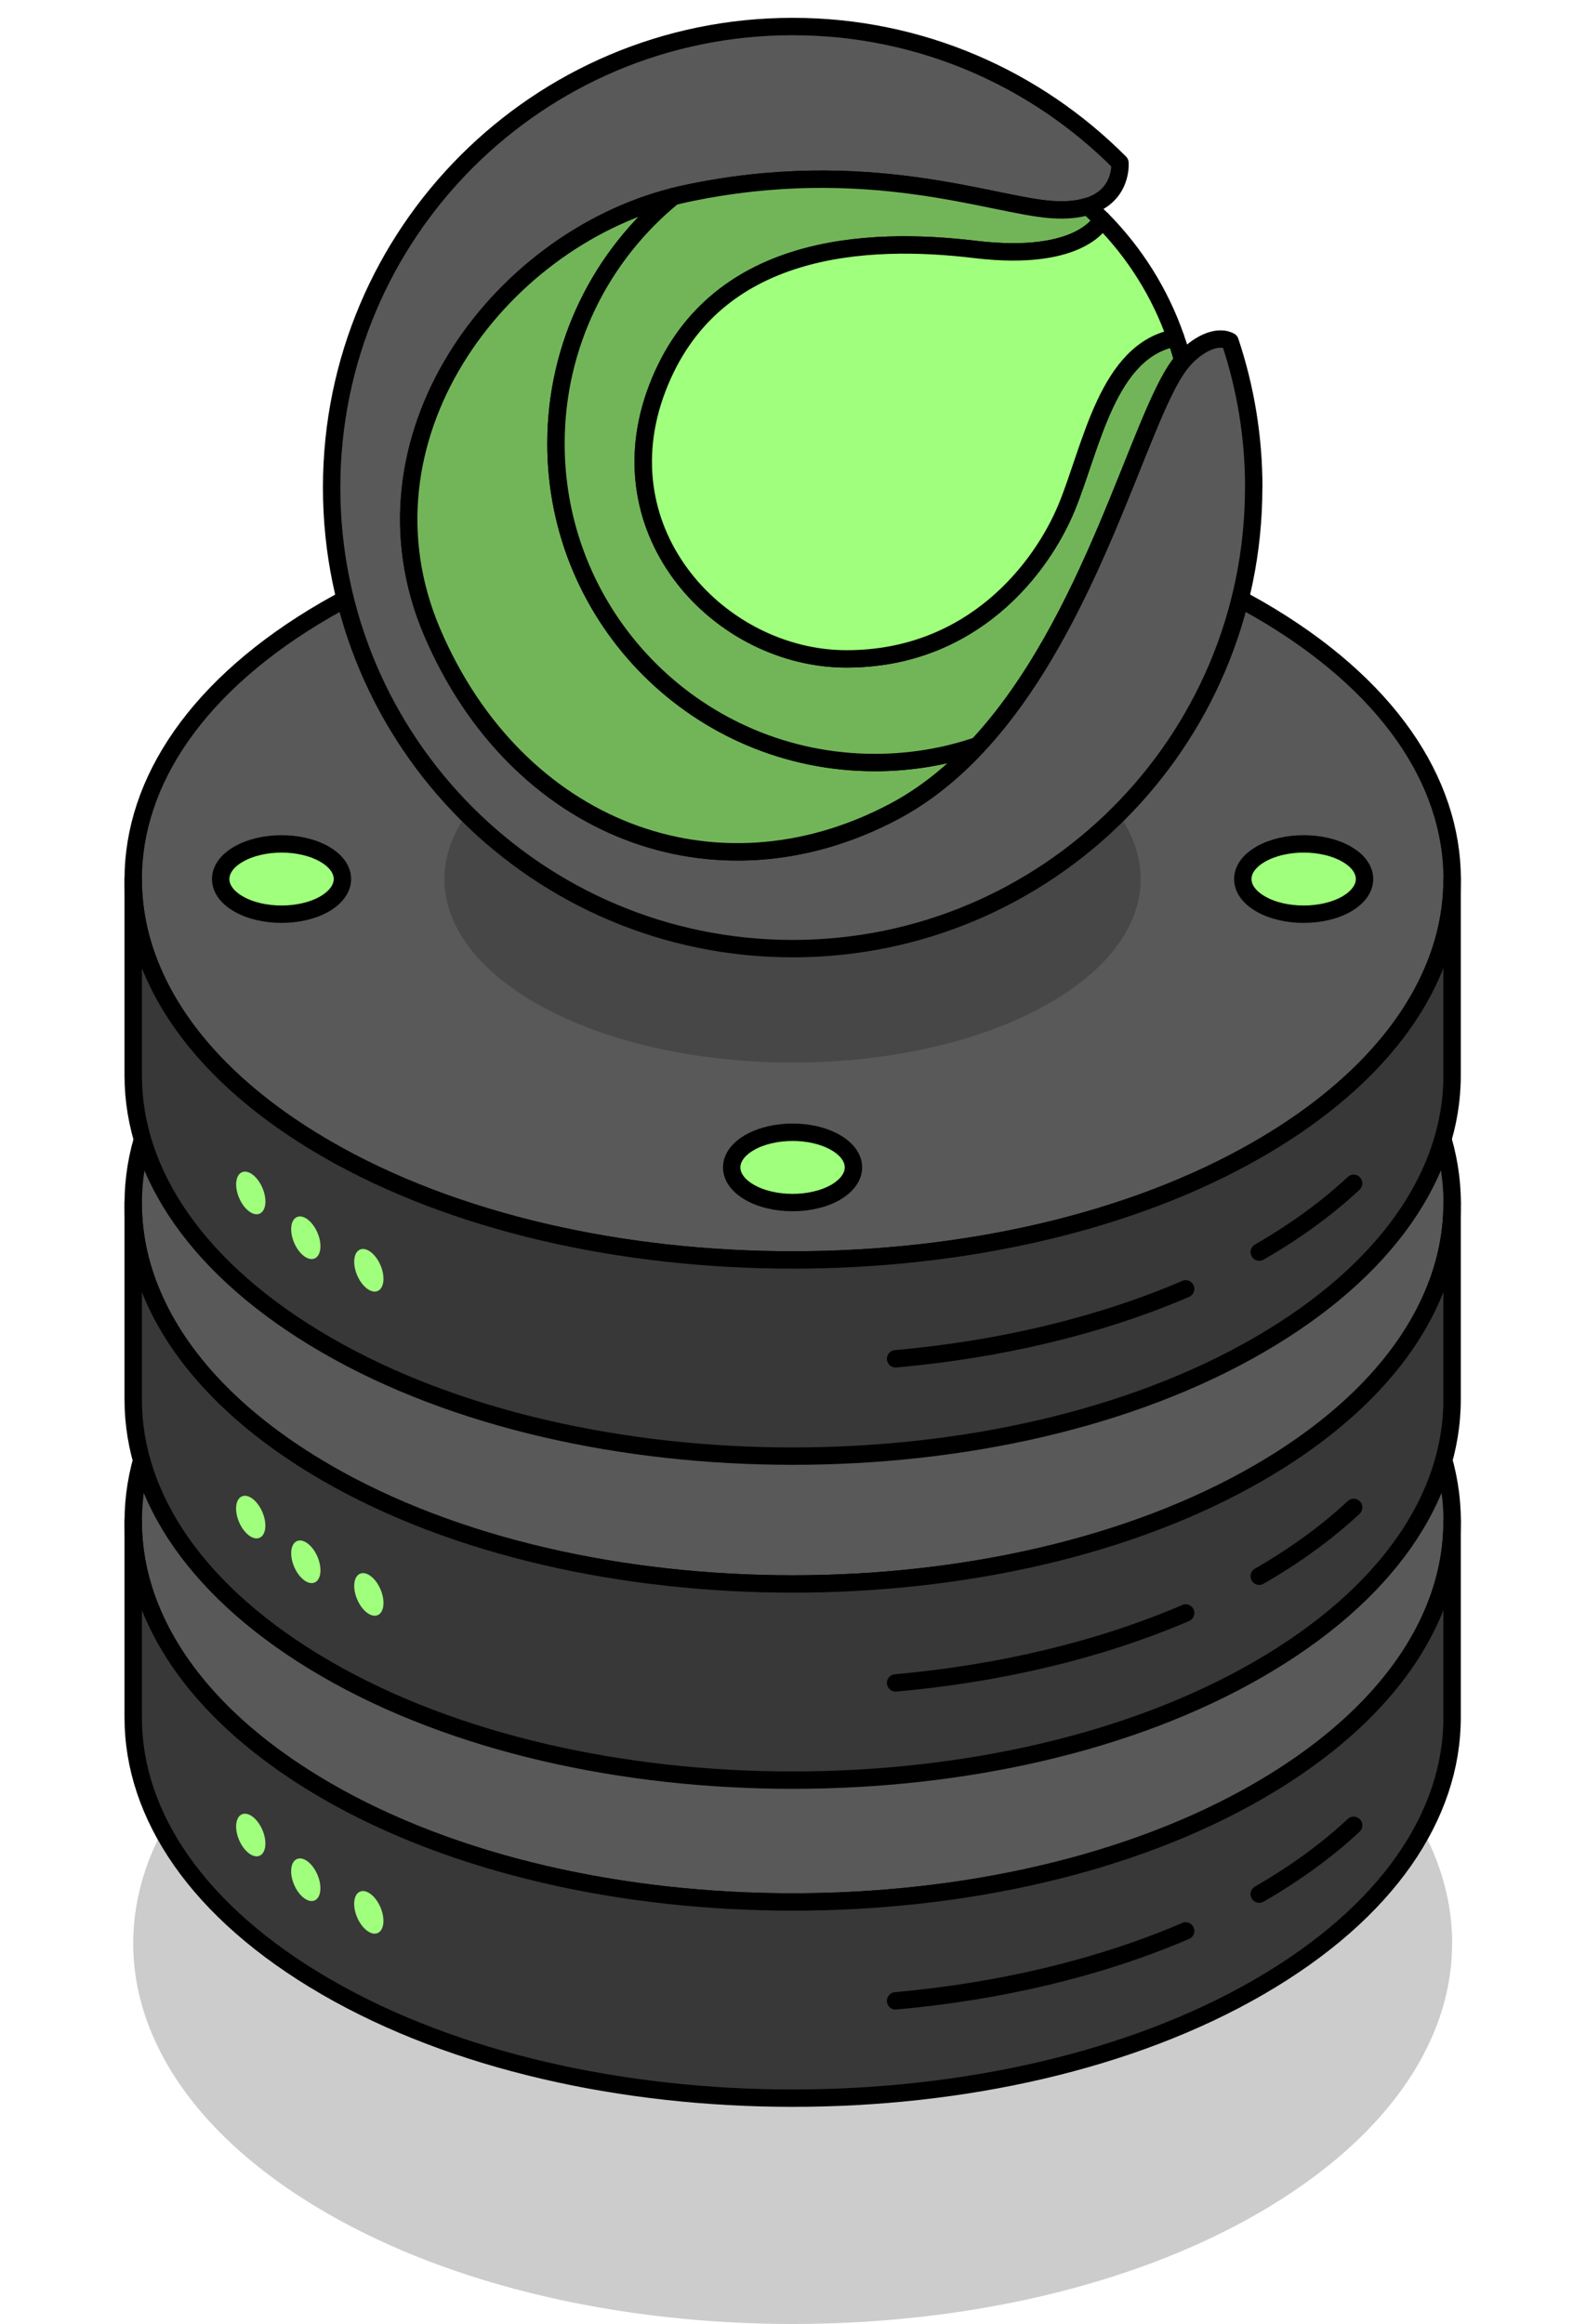 <?xml version="1.0" encoding="UTF-8"?><svg id="Layer_1" xmlns="http://www.w3.org/2000/svg" xmlns:xlink="http://www.w3.org/1999/xlink" viewBox="0 0 182.4 267.24"><defs><style>.cls-1{filter:url(#outer-glow-11);}.cls-1,.cls-2,.cls-3,.cls-4,.cls-5,.cls-6,.cls-7,.cls-8,.cls-9,.cls-10,.cls-11,.cls-12,.cls-13{fill:#a0ff7d;}.cls-2{filter:url(#outer-glow-13);}.cls-3{filter:url(#outer-glow-12);}.cls-4{filter:url(#outer-glow-2);}.cls-5{filter:url(#outer-glow-5);}.cls-6{filter:url(#outer-glow-6);}.cls-7{filter:url(#outer-glow-3);}.cls-8{filter:url(#outer-glow-1);}.cls-9{filter:url(#outer-glow-4);}.cls-14{fill:#595959;}.cls-14,.cls-10,.cls-11,.cls-12,.cls-15,.cls-16,.cls-17,.cls-13{stroke:#000;stroke-linecap:round;stroke-linejoin:round;stroke-width:2px;}.cls-10{filter:url(#outer-glow-9);}.cls-11{filter:url(#outer-glow-7);}.cls-12{filter:url(#outer-glow-8);}.cls-15{fill:#383838;}.cls-16{fill:#72b559;}.cls-17{fill:none;}.cls-18{opacity:.2;}.cls-13{filter:url(#outer-glow-10);}</style><filter id="outer-glow-1" filterUnits="userSpaceOnUse"><feOffset dx="0" dy="0"/><feGaussianBlur result="blur" stdDeviation="8"/><feFlood flood-color="#a0ff7d" flood-opacity="1"/><feComposite in2="blur" operator="in"/><feComposite in="SourceGraphic"/></filter><filter id="outer-glow-2" filterUnits="userSpaceOnUse"><feOffset dx="0" dy="0"/><feGaussianBlur result="blur-2" stdDeviation="8"/><feFlood flood-color="#a0ff7d" flood-opacity="1"/><feComposite in2="blur-2" operator="in"/><feComposite in="SourceGraphic"/></filter><filter id="outer-glow-3" filterUnits="userSpaceOnUse"><feOffset dx="0" dy="0"/><feGaussianBlur result="blur-3" stdDeviation="8"/><feFlood flood-color="#a0ff7d" flood-opacity="1"/><feComposite in2="blur-3" operator="in"/><feComposite in="SourceGraphic"/></filter><filter id="outer-glow-4" filterUnits="userSpaceOnUse"><feOffset dx="0" dy="0"/><feGaussianBlur result="blur-4" stdDeviation="8"/><feFlood flood-color="#a0ff7d" flood-opacity="1"/><feComposite in2="blur-4" operator="in"/><feComposite in="SourceGraphic"/></filter><filter id="outer-glow-5" filterUnits="userSpaceOnUse"><feOffset dx="0" dy="0"/><feGaussianBlur result="blur-5" stdDeviation="8"/><feFlood flood-color="#a0ff7d" flood-opacity="1"/><feComposite in2="blur-5" operator="in"/><feComposite in="SourceGraphic"/></filter><filter id="outer-glow-6" filterUnits="userSpaceOnUse"><feOffset dx="0" dy="0"/><feGaussianBlur result="blur-6" stdDeviation="8"/><feFlood flood-color="#a0ff7d" flood-opacity="1"/><feComposite in2="blur-6" operator="in"/><feComposite in="SourceGraphic"/></filter><filter id="outer-glow-7" filterUnits="userSpaceOnUse"><feOffset dx="0" dy="0"/><feGaussianBlur result="blur-7" stdDeviation="8"/><feFlood flood-color="#a0ff7d" flood-opacity="1"/><feComposite in2="blur-7" operator="in"/><feComposite in="SourceGraphic"/></filter><filter id="outer-glow-8" filterUnits="userSpaceOnUse"><feOffset dx="0" dy="0"/><feGaussianBlur result="blur-8" stdDeviation="8"/><feFlood flood-color="#a0ff7d" flood-opacity="1"/><feComposite in2="blur-8" operator="in"/><feComposite in="SourceGraphic"/></filter><filter id="outer-glow-9" filterUnits="userSpaceOnUse"><feOffset dx="0" dy="0"/><feGaussianBlur result="blur-9" stdDeviation="8"/><feFlood flood-color="#a0ff7d" flood-opacity="1"/><feComposite in2="blur-9" operator="in"/><feComposite in="SourceGraphic"/></filter><filter id="outer-glow-10" filterUnits="userSpaceOnUse"><feOffset dx="0" dy="0"/><feGaussianBlur result="blur-10" stdDeviation="8"/><feFlood flood-color="#a0ff7d" flood-opacity="1"/><feComposite in2="blur-10" operator="in"/><feComposite in="SourceGraphic"/></filter><filter id="outer-glow-11" filterUnits="userSpaceOnUse"><feOffset dx="0" dy="0"/><feGaussianBlur result="blur-11" stdDeviation="8"/><feFlood flood-color="#a0ff7d" flood-opacity="1"/><feComposite in2="blur-11" operator="in"/><feComposite in="SourceGraphic"/></filter><filter id="outer-glow-12" filterUnits="userSpaceOnUse"><feOffset dx="0" dy="0"/><feGaussianBlur result="blur-12" stdDeviation="8"/><feFlood flood-color="#a0ff7d" flood-opacity="1"/><feComposite in2="blur-12" operator="in"/><feComposite in="SourceGraphic"/></filter><filter id="outer-glow-13" filterUnits="userSpaceOnUse"><feOffset dx="0" dy="0"/><feGaussianBlur result="blur-13" stdDeviation="8"/><feFlood flood-color="#a0ff7d" flood-opacity="1"/><feComposite in2="blur-13" operator="in"/><feComposite in="SourceGraphic"/></filter></defs><path class="cls-18" d="M167,223.49c0,3.79-.84,7.58-2.54,11.26-3.3,7.2-9.85,14.02-19.64,19.7-14.8,8.58-34.23,12.8-53.66,12.8s-38.86-4.22-53.66-12.8c-9.79-5.67-16.34-12.49-19.64-19.7-1.69-3.68-2.54-7.47-2.54-11.26,0-11.26,7.37-22.44,22.18-31.02,29.67-17.09,77.72-17.09,107.33,0,14.81,8.58,22.18,19.76,22.18,31.02Z"/><g><path class="cls-14" d="M167,174.96c0,3.79-.84,7.58-2.54,11.26-3.3,7.2-9.85,14.02-19.64,19.7-14.8,8.58-34.23,12.8-53.66,12.8s-38.86-4.22-53.66-12.8c-9.79-5.67-16.34-12.49-19.64-19.7-1.69-3.68-2.54-7.47-2.54-11.26,0-11.26,7.37-22.44,22.18-31.02,29.67-17.09,77.72-17.09,107.33,0,14.81,8.58,22.18,19.76,22.18,31.02Z"/><path class="cls-15" d="M167,174.96v22.56c0,11.19-7.37,22.38-22.18,30.96-14.8,8.58-34.23,12.8-53.66,12.8s-38.86-4.22-53.66-12.8c-14.81-8.58-22.18-19.76-22.18-30.96v-22.56c0,3.79,.84,7.58,2.54,11.26,3.3,7.2,9.85,14.02,19.64,19.7,14.8,8.58,34.23,12.8,53.66,12.8s38.86-4.22,53.66-12.8c9.79-5.67,16.34-12.49,19.64-19.7,1.69-3.68,2.54-7.47,2.54-11.26Z"/><path class="cls-17" d="M136.36,222.05c-10.04,4.31-21.52,6.98-33.36,8.04"/><path class="cls-17" d="M155.68,209.91c-3.01,2.81-6.63,5.47-10.86,7.91"/><g><ellipse class="cls-8" cx="28.84" cy="211.02" rx="1.46" ry="2.59" transform="translate(-80.32 28.14) rotate(-23.05)"/><ellipse class="cls-4" cx="35.17" cy="216.16" rx="1.46" ry="2.59" transform="translate(-81.83 31.03) rotate(-23.05)"/><ellipse class="cls-7" cx="42.42" cy="219.91" rx="1.46" ry="2.59" transform="translate(-82.72 34.17) rotate(-23.05)"/></g></g><g><path class="cls-14" d="M167,138.39c0,3.79-.84,7.58-2.54,11.26-3.3,7.2-9.85,14.02-19.64,19.7-14.8,8.58-34.23,12.8-53.66,12.8s-38.86-4.22-53.66-12.8c-9.79-5.67-16.34-12.49-19.64-19.7-1.69-3.68-2.54-7.47-2.54-11.26,0-11.26,7.37-22.44,22.18-31.02,29.67-17.09,77.72-17.09,107.33,0,14.81,8.58,22.18,19.76,22.18,31.02Z"/><path class="cls-15" d="M167,138.39v22.56c0,11.19-7.37,22.38-22.18,30.96-14.8,8.58-34.23,12.8-53.66,12.8s-38.86-4.22-53.66-12.8c-14.81-8.58-22.18-19.76-22.18-30.96v-22.56c0,3.79,.84,7.58,2.54,11.26,3.3,7.2,9.85,14.02,19.64,19.7,14.8,8.58,34.23,12.8,53.66,12.8s38.86-4.22,53.66-12.8c9.79-5.67,16.34-12.49,19.64-19.7,1.69-3.68,2.54-7.47,2.54-11.26Z"/><path class="cls-17" d="M136.36,185.49c-10.04,4.31-21.52,6.98-33.36,8.04"/><path class="cls-17" d="M155.68,173.35c-3.01,2.81-6.63,5.47-10.86,7.91"/><g><ellipse class="cls-9" cx="28.84" cy="174.46" rx="1.46" ry="2.59" transform="translate(-66.01 25.22) rotate(-23.05)"/><ellipse class="cls-5" cx="35.17" cy="179.6" rx="1.46" ry="2.59" transform="translate(-67.51 28.11) rotate(-23.05)"/><ellipse class="cls-6" cx="42.42" cy="183.35" rx="1.46" ry="2.59" transform="translate(-68.4 31.25) rotate(-23.05)"/></g></g><path class="cls-14" d="M167,101.13c0,3.79-.84,7.58-2.54,11.26-3.3,7.2-9.85,14.02-19.64,19.7-14.8,8.58-34.23,12.8-53.66,12.8s-38.86-4.22-53.66-12.8c-9.79-5.67-16.34-12.49-19.64-19.7-1.69-3.68-2.54-7.47-2.54-11.26,0-11.26,7.37-22.44,22.18-31.02,29.67-17.09,77.72-17.09,107.33,0,14.81,8.58,22.18,19.76,22.18,31.02Z"/><path class="cls-18" d="M131.19,101.1c0,5.39-3.89,10.79-11.71,14.92-7.82,4.13-18.07,6.17-28.33,6.17s-20.51-2.04-28.33-6.17c-7.82-4.13-11.71-9.53-11.71-14.92s3.89-10.82,11.71-14.96c15.67-8.24,41.03-8.24,56.66,0,7.82,4.13,11.71,9.53,11.71,14.96Z"/><g><path class="cls-14" d="M144.18,56.07c0,29.29-23.73,53.02-53.02,53.02s-53.02-23.73-53.02-53.02S61.87,3.05,91.16,3.05c14.72,0,28.02,5.99,37.64,15.67,0,0,.34,3.75-3.68,5.01-1.05,.34-2.41,.5-4.16,.38-6.86-.47-21.27-6.28-42.15-1.82-.46,.1-.92,.21-1.38,.33-20.28,5.15-37.19,27.93-27.71,50.11,9.7,22.68,32.52,31.44,53.02,20.64,3.65-1.93,6.86-4.56,9.71-7.62,13.15-14.15,18.55-37.58,23.18-43.76,.13-.17,.27-.34,.41-.51,1.59-1.83,3.88-3.05,5.42-2.23,1.77,5.29,2.73,10.95,2.73,16.82Z"/><path class="cls-16" d="M112.44,85.74c-2.85,3.07-6.06,5.7-9.71,7.62-20.5,10.8-43.32,2.04-53.02-20.64-9.48-22.18,7.43-44.96,27.71-50.11-8.23,6.73-13.48,16.95-13.48,28.41,0,20.26,16.41,36.67,36.68,36.67,4.13,0,8.11-.68,11.82-1.95Z"/><path class="cls-16" d="M136.03,41.47c-.15,.17-.28,.34-.41,.51-4.63,6.18-10.02,29.61-23.18,43.76-3.71,1.27-7.69,1.95-11.82,1.95-20.27,0-36.68-16.41-36.68-36.67,0-11.47,5.25-21.69,13.48-28.41,.46-.12,.92-.23,1.38-.33,20.87-4.46,35.29,1.35,42.15,1.82,1.75,.12,3.1-.04,4.16-.38,.56,.5,1.1,1.01,1.62,1.54,0,0-2.18,4.91-14.55,3.43-12.35-1.49-30.18-.79-36.59,15.95-6.41,16.73,7.27,31.13,21.75,31.13s22.44-10.39,25.33-17.43c2.9-7.04,4.69-18.09,12.53-19.5,.32,.86,.59,1.73,.82,2.63Z"/><path class="cls-11" d="M135.21,38.84c-7.84,1.42-9.64,12.46-12.53,19.5-2.9,7.04-10.87,17.43-25.33,17.43s-28.16-14.4-21.75-31.13c6.41-16.74,24.24-17.44,36.59-15.95,12.36,1.48,14.55-3.43,14.55-3.43,3.75,3.79,6.68,8.42,8.47,13.58Z"/></g><path class="cls-12" d="M156.93,101.09c0,1.03-.68,2.06-2.05,2.86-1.37,.79-3.16,1.18-4.95,1.18s-3.58-.39-4.95-1.18c-1.37-.79-2.05-1.82-2.05-2.86s.68-2.07,2.05-2.86c2.74-1.58,7.17-1.58,9.9,0,1.37,.79,2.05,1.82,2.05,2.86Z"/><path class="cls-10" d="M98.15,134.25c0,1.03-.68,2.06-2.05,2.86-1.37,.79-3.16,1.18-4.95,1.18s-3.58-.39-4.95-1.18c-1.37-.79-2.05-1.82-2.05-2.86s.68-2.07,2.05-2.86c2.74-1.58,7.17-1.58,9.9,0,1.37,.79,2.05,1.82,2.05,2.86Z"/><path class="cls-13" d="M39.38,101.09c0,1.03-.68,2.06-2.05,2.86-1.37,.79-3.16,1.18-4.95,1.18s-3.58-.39-4.95-1.18c-1.37-.79-2.05-1.82-2.05-2.86s.68-2.07,2.05-2.86c2.74-1.58,7.17-1.58,9.9,0,1.37,.79,2.05,1.82,2.05,2.86Z"/><path class="cls-15" d="M167,101.13v22.56c0,11.19-7.37,22.38-22.18,30.96-14.8,8.58-34.23,12.8-53.66,12.8s-38.86-4.22-53.66-12.8c-14.81-8.58-22.18-19.76-22.18-30.96v-22.56c0,3.79,.84,7.58,2.54,11.26,3.3,7.2,9.85,14.02,19.64,19.7,14.8,8.58,34.23,12.8,53.66,12.8s38.86-4.22,53.66-12.8c9.79-5.67,16.34-12.49,19.64-19.7,1.69-3.68,2.54-7.47,2.54-11.26Z"/><path class="cls-17" d="M136.36,148.22c-10.04,4.31-21.52,6.98-33.36,8.04"/><path class="cls-17" d="M155.68,136.08c-3.01,2.81-6.63,5.47-10.86,7.91"/><g><ellipse class="cls-1" cx="28.84" cy="137.19" rx="1.46" ry="2.59" transform="translate(-51.41 22.24) rotate(-23.05)"/><ellipse class="cls-3" cx="35.17" cy="142.33" rx="1.46" ry="2.59" transform="translate(-52.92 25.14) rotate(-23.05)"/><ellipse class="cls-2" cx="42.42" cy="146.08" rx="1.46" ry="2.59" transform="translate(-53.81 28.27) rotate(-23.05)"/></g></svg>